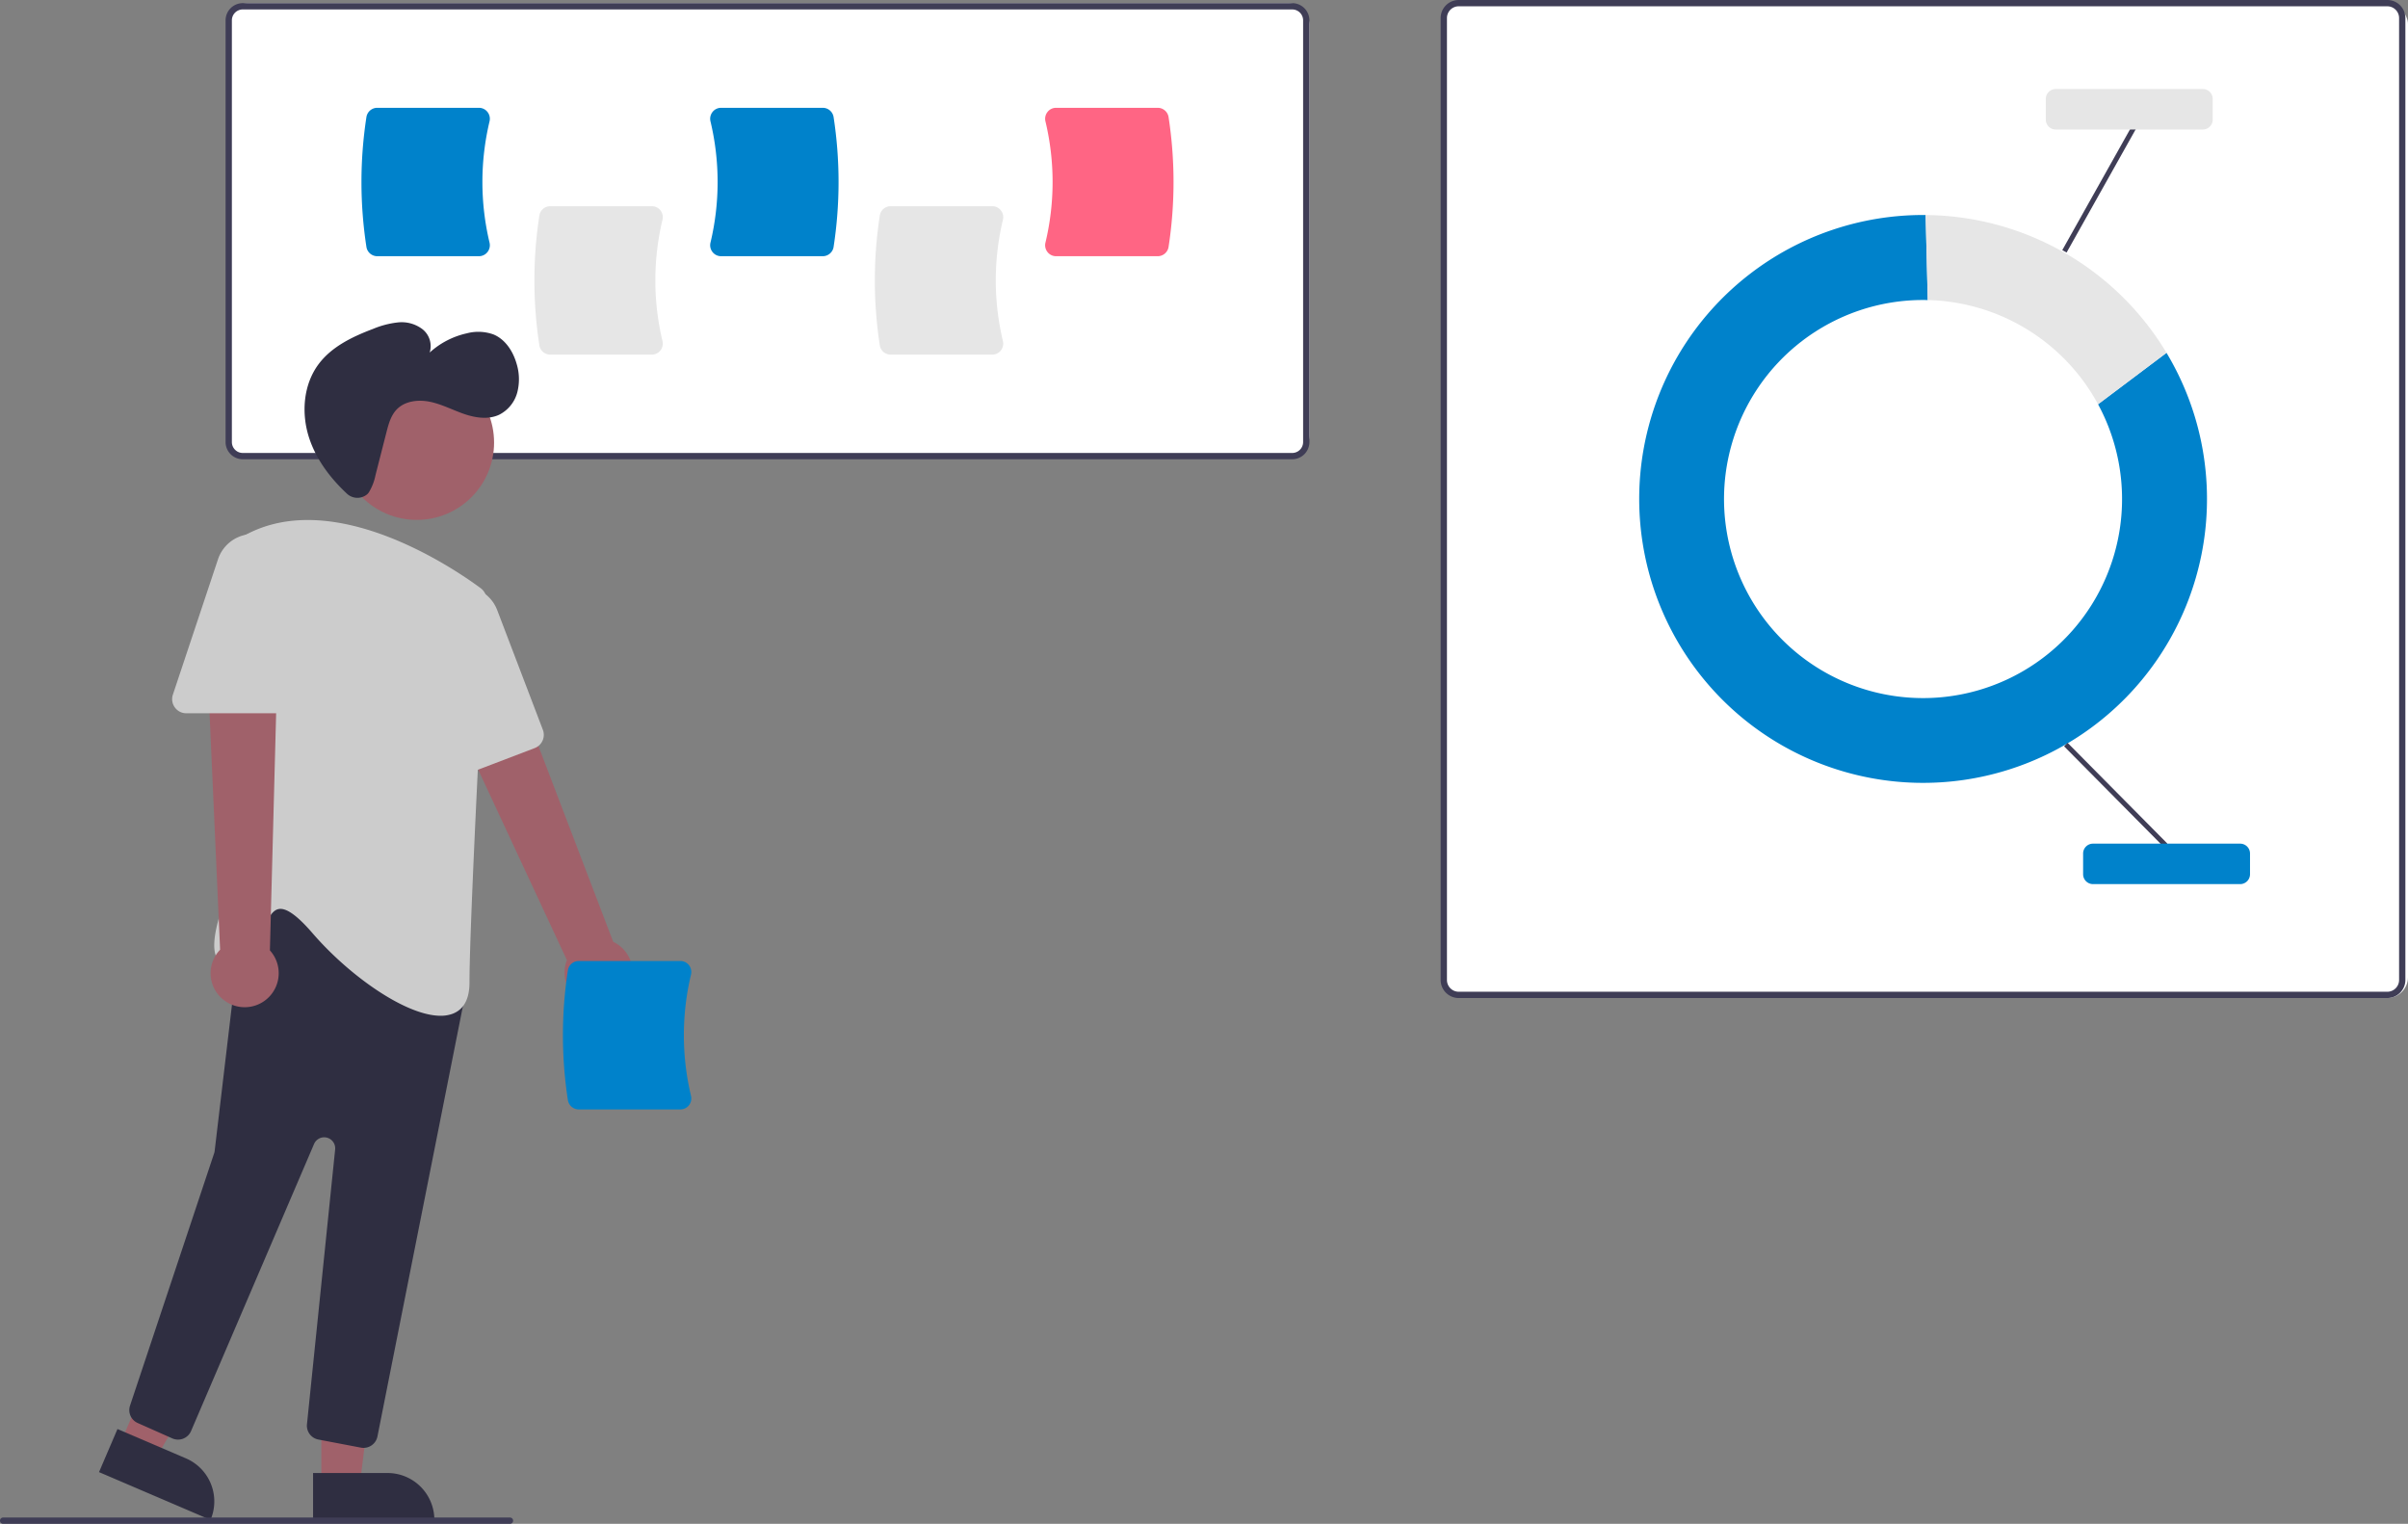 <?xml version="1.0" encoding="UTF-8"?> <svg xmlns="http://www.w3.org/2000/svg" id="Layer_1" data-name="Layer 1" width="764.946" height="484" viewBox="0 0 764.946 484"><rect x="0" y="0" width="764.946" height="484" fill="#808080" stroke="none"/><defs><style>.cls-1{fill:#fff;}.cls-2{fill:#3f3d56;}.cls-3{fill:#0082cb;}.cls-4{fill:#e6e6e6;}.cls-5{fill:#ff6584;}.cls-6{fill:#a0616a;}.cls-7{fill:#2f2e41;}.cls-8{fill:#ccc;}</style></defs><rect class="cls-1" x="72.366" y="1" width="343.592" height="144" rx="6.675"></rect><rect class="cls-1" x="458.481" y="1" width="306.465" height="316" rx="6.675"></rect><path class="cls-2" d="M758.378,317H463.386a5.743,5.743,0,0,1-5.736-5.736V5.736A5.743,5.743,0,0,1,463.386,0H758.378a5.743,5.743,0,0,1,5.736,5.736V311.264A5.743,5.743,0,0,1,758.378,317ZM463.386,2a3.741,3.741,0,0,0-3.736,3.736V311.264A3.741,3.741,0,0,0,463.386,315H758.378a3.741,3.741,0,0,0,3.736-3.736V5.736A3.741,3.741,0,0,0,758.378,2Z"></path><path class="cls-3" d="M666.485,128.406a63.221,63.221,0,1,1-55.603-33.119c.501,0,1.001.007,1.5.019l-.668-27.006c-.277-.003-.553-.011-.831-.011a90.184,90.184,0,1,0,77.35,43.772Z"></path><path class="cls-4" d="M666.485,128.406l21.748-16.344a90.156,90.156,0,0,0-76.519-43.762l.668,27.006A63.203,63.203,0,0,1,666.485,128.406Z"></path><rect class="cls-2" x="671.298" y="229.969" width="1.571" height="45.012" transform="translate(16.936 546.111) rotate(-44.731)"></rect><rect class="cls-2" x="644.309" y="59.418" width="45.012" height="1.571" transform="translate(288.112 612.337) rotate(-60.713)"></rect><path class="cls-3" d="M711.626,280.815h-46.75a3.138,3.138,0,0,1-3.135-3.134v-6.584a3.138,3.138,0,0,1,3.135-3.134h46.75a3.138,3.138,0,0,1,3.135,3.134v6.584A3.138,3.138,0,0,1,711.626,280.815Z"></path><path class="cls-4" d="M699.775,41.135h-46.751a3.138,3.138,0,0,1-3.134-3.134V31.416a3.138,3.138,0,0,1,3.134-3.134h46.751a3.138,3.138,0,0,1,3.134,3.134V38.001A3.138,3.138,0,0,1,699.775,41.135Z"></path><path class="cls-2" d="M410.494,145.873H77.125a5.471,5.471,0,0,1-5.465-5.465V6.465A5.471,5.471,0,0,1,77.125,1H410.494a5.471,5.471,0,0,1,5.465,5.465V140.408A5.471,5.471,0,0,1,410.494,145.873ZM77.125,3A3.469,3.469,0,0,0,73.66,6.465V140.408a3.469,3.469,0,0,0,3.465,3.465H410.494a3.469,3.469,0,0,0,3.465-3.465V6.465A3.469,3.469,0,0,0,410.494,3Z"></path><path class="cls-4" d="M207.077,112.631H174.778a3.485,3.485,0,0,1-3.432-2.921,135.677,135.677,0,0,1,0-41.294,3.485,3.485,0,0,1,3.432-2.921h32.3a3.441,3.441,0,0,1,2.718,1.317,3.5,3.5,0,0,1,.654,3.001,82.853,82.853,0,0,0-0,38.499,3.499,3.499,0,0,1-.654,3.001A3.441,3.441,0,0,1,207.077,112.631Z"></path><path class="cls-4" d="M315.222,112.631h-32.3a3.485,3.485,0,0,1-3.432-2.921,135.677,135.677,0,0,1,0-41.294,3.485,3.485,0,0,1,3.432-2.921h32.3a3.44,3.44,0,0,1,2.718,1.317,3.498,3.498,0,0,1,.654,3.001,82.897,82.897,0,0,0,0,38.499,3.498,3.498,0,0,1-.654,3.001A3.44,3.44,0,0,1,315.222,112.631Z"></path><path class="cls-3" d="M152.138,81.377H119.838a3.485,3.485,0,0,1-3.432-2.921,135.677,135.677,0,0,1,0-41.294,3.485,3.485,0,0,1,3.432-2.921h32.3a3.441,3.441,0,0,1,2.718,1.317,3.5,3.5,0,0,1,.654,3.001,82.918,82.918,0,0,0-0,38.499,3.499,3.499,0,0,1-.654,3.001A3.441,3.441,0,0,1,152.138,81.377Z"></path><path class="cls-3" d="M261.371,81.377H229.071a3.44,3.44,0,0,1-2.718-1.317,3.498,3.498,0,0,1-.654-3.001,82.907,82.907,0,0,0-0-38.499,3.499,3.499,0,0,1,.654-3.001,3.44,3.44,0,0,1,2.718-1.317h32.3a3.485,3.485,0,0,1,3.432,2.921,135.677,135.677,0,0,1,0,41.294A3.485,3.485,0,0,1,261.371,81.377Z"></path><path class="cls-5" d="M367.781,81.377H335.481a3.44,3.44,0,0,1-2.718-1.317,3.498,3.498,0,0,1-.654-3.001,82.906,82.906,0,0,0-0-38.499,3.499,3.499,0,0,1,.654-3.001,3.44,3.44,0,0,1,2.718-1.317H367.781a3.485,3.485,0,0,1,3.432,2.921,135.693,135.693,0,0,1,0,41.294A3.485,3.485,0,0,1,367.781,81.377Z"></path><path class="cls-6" d="M187.937,319.466a10.743,10.743,0,0,1-7.842-14.486L135.761,209.788l22.491-6.321,36.547,95.674a10.801,10.801,0,0,1-6.861,20.325Z"></path><polygon class="cls-6" points="102.079 471.364 114.339 471.364 120.171 424.076 102.077 424.076 102.079 471.364"></polygon><path class="cls-7" d="M137.983,482.747l-38.531.002h0l-.001-14.887h0l23.644-.001a14.887,14.887,0,0,1,14.888,14.886h0Z"></path><polygon class="cls-6" points="38.354 458.148 49.623 462.975 73.605 421.804 56.972 414.68 38.354 458.148"></polygon><path class="cls-7" d="M66.875,482.748,31.457,467.578h0l5.861-13.684h0l21.734,9.309a14.887,14.887,0,0,1,7.823,19.546Z"></path><circle class="cls-6" cx="132.39" cy="140.57" r="24.561"></circle><path class="cls-7" d="M114.646,459.803l-13.496-2.571a4.474,4.474,0,0,1-3.635-4.879l8.949-87.259a3.5,3.5,0,0,0-6.699-1.735l-39.071,91.167a4.5,4.5,0,0,1-5.91,2.362l-.054-.024-10.977-4.879a4.482,4.482,0,0,1-2.442-5.535l26.722-80.167a3.499,3.499,0,0,0,.155-.694L76.864,292.342a4.5,4.5,0,0,1,2.775-3.641l27.388-11.126a4.501,4.501,0,0,1,4.833.944l34.57,33.661a4.482,4.482,0,0,1,1.275,4.101L119.902,456.259a4.517,4.517,0,0,1-4.417,3.623A4.468,4.468,0,0,1,114.646,459.803Z"></path><path class="cls-8" d="M99.26,296.381c-4.785-5.54-8.277-8.055-10.665-7.658-2.37.383-3.737,3.693-5.184,7.198-1.976,4.784-4.215,10.207-9.734,10.631a4.647,4.647,0,0,1-4.562-1.87c-4.342-6.457,6.072-27.824,7.023-29.744L75.65,173.877a4.489,4.489,0,0,1,2.353-3.985c28.617-15.432,67.257,11.406,74.712,16.944h0a4.488,4.488,0,0,1,1.811,3.849c-.9,16.926-5.387,102.32-5.387,121.369,0,5.273-1.819,8.624-5.406,9.958a10.782,10.782,0,0,1-3.774.619C129.012,322.631,111.085,310.072,99.26,296.381Z"></path><path class="cls-8" d="M139.196,247.309a4.45,4.45,0,0,1-2.023-3.566l-1.938-45.266a11.747,11.747,0,0,1,22.712-4.691l14.507,38.017a4.505,4.505,0,0,1-2.6,5.809L143.274,247.754a4.455,4.455,0,0,1-4.077-.445Z"></path><path class="cls-6" d="M71.649,318.037a10.743,10.743,0,0,1-1.726-16.382L65.232,196.75l23.202,2.732L85.741,301.864a10.801,10.801,0,0,1-14.092,16.173Z"></path><path class="cls-8" d="M55.538,224.685a4.451,4.451,0,0,1-.619-4.054L69.247,177.649a11.747,11.747,0,0,1,22.892,3.715v40.69a4.505,4.505,0,0,1-4.5,4.5H59.188A4.453,4.453,0,0,1,55.538,224.685Z"></path><path class="cls-7" d="M116.529,157.089a4.853,4.853,0,0,1-6.351-.317c-5.264-4.92-9.706-10.804-11.955-17.618-2.576-7.808-1.918-16.953,3.015-23.53,4.171-5.56,10.772-8.701,17.274-11.157a28.272,28.272,0,0,1,7.96-2.067,10.937,10.937,0,0,1,7.754,2.177,6.868,6.868,0,0,1,2.275,7.397,25.847,25.847,0,0,1,11.801-6.105,14.267,14.267,0,0,1,8.44.35c3.771,1.551,6.22,5.339,7.349,9.257a16.724,16.724,0,0,1,.218,9.209,11.146,11.146,0,0,1-5.706,7.032c-3.45,1.625-7.544,1.012-11.152-.225s-7.028-3.063-10.759-3.853-8.039-.329-10.679,2.423c-1.859,1.938-2.591,4.664-3.256,7.266l-3.459,13.534a16.881,16.881,0,0,1-2.157,5.574A3.332,3.332,0,0,1,116.529,157.089Z"></path><path class="cls-3" d="M216.138,352.377H183.838a3.485,3.485,0,0,1-3.432-2.921,135.677,135.677,0,0,1,0-41.294,3.485,3.485,0,0,1,3.432-2.921h32.3a3.44,3.44,0,0,1,2.718,1.317,3.499,3.499,0,0,1,.654,3.001,82.897,82.897,0,0,0,0,38.499,3.499,3.499,0,0,1-.654,3.001A3.44,3.44,0,0,1,216.138,352.377Z"></path><path class="cls-2" d="M162,484H1a1,1,0,0,1,0-2H162a1,1,0,0,1,0,2Z"></path></svg> 
